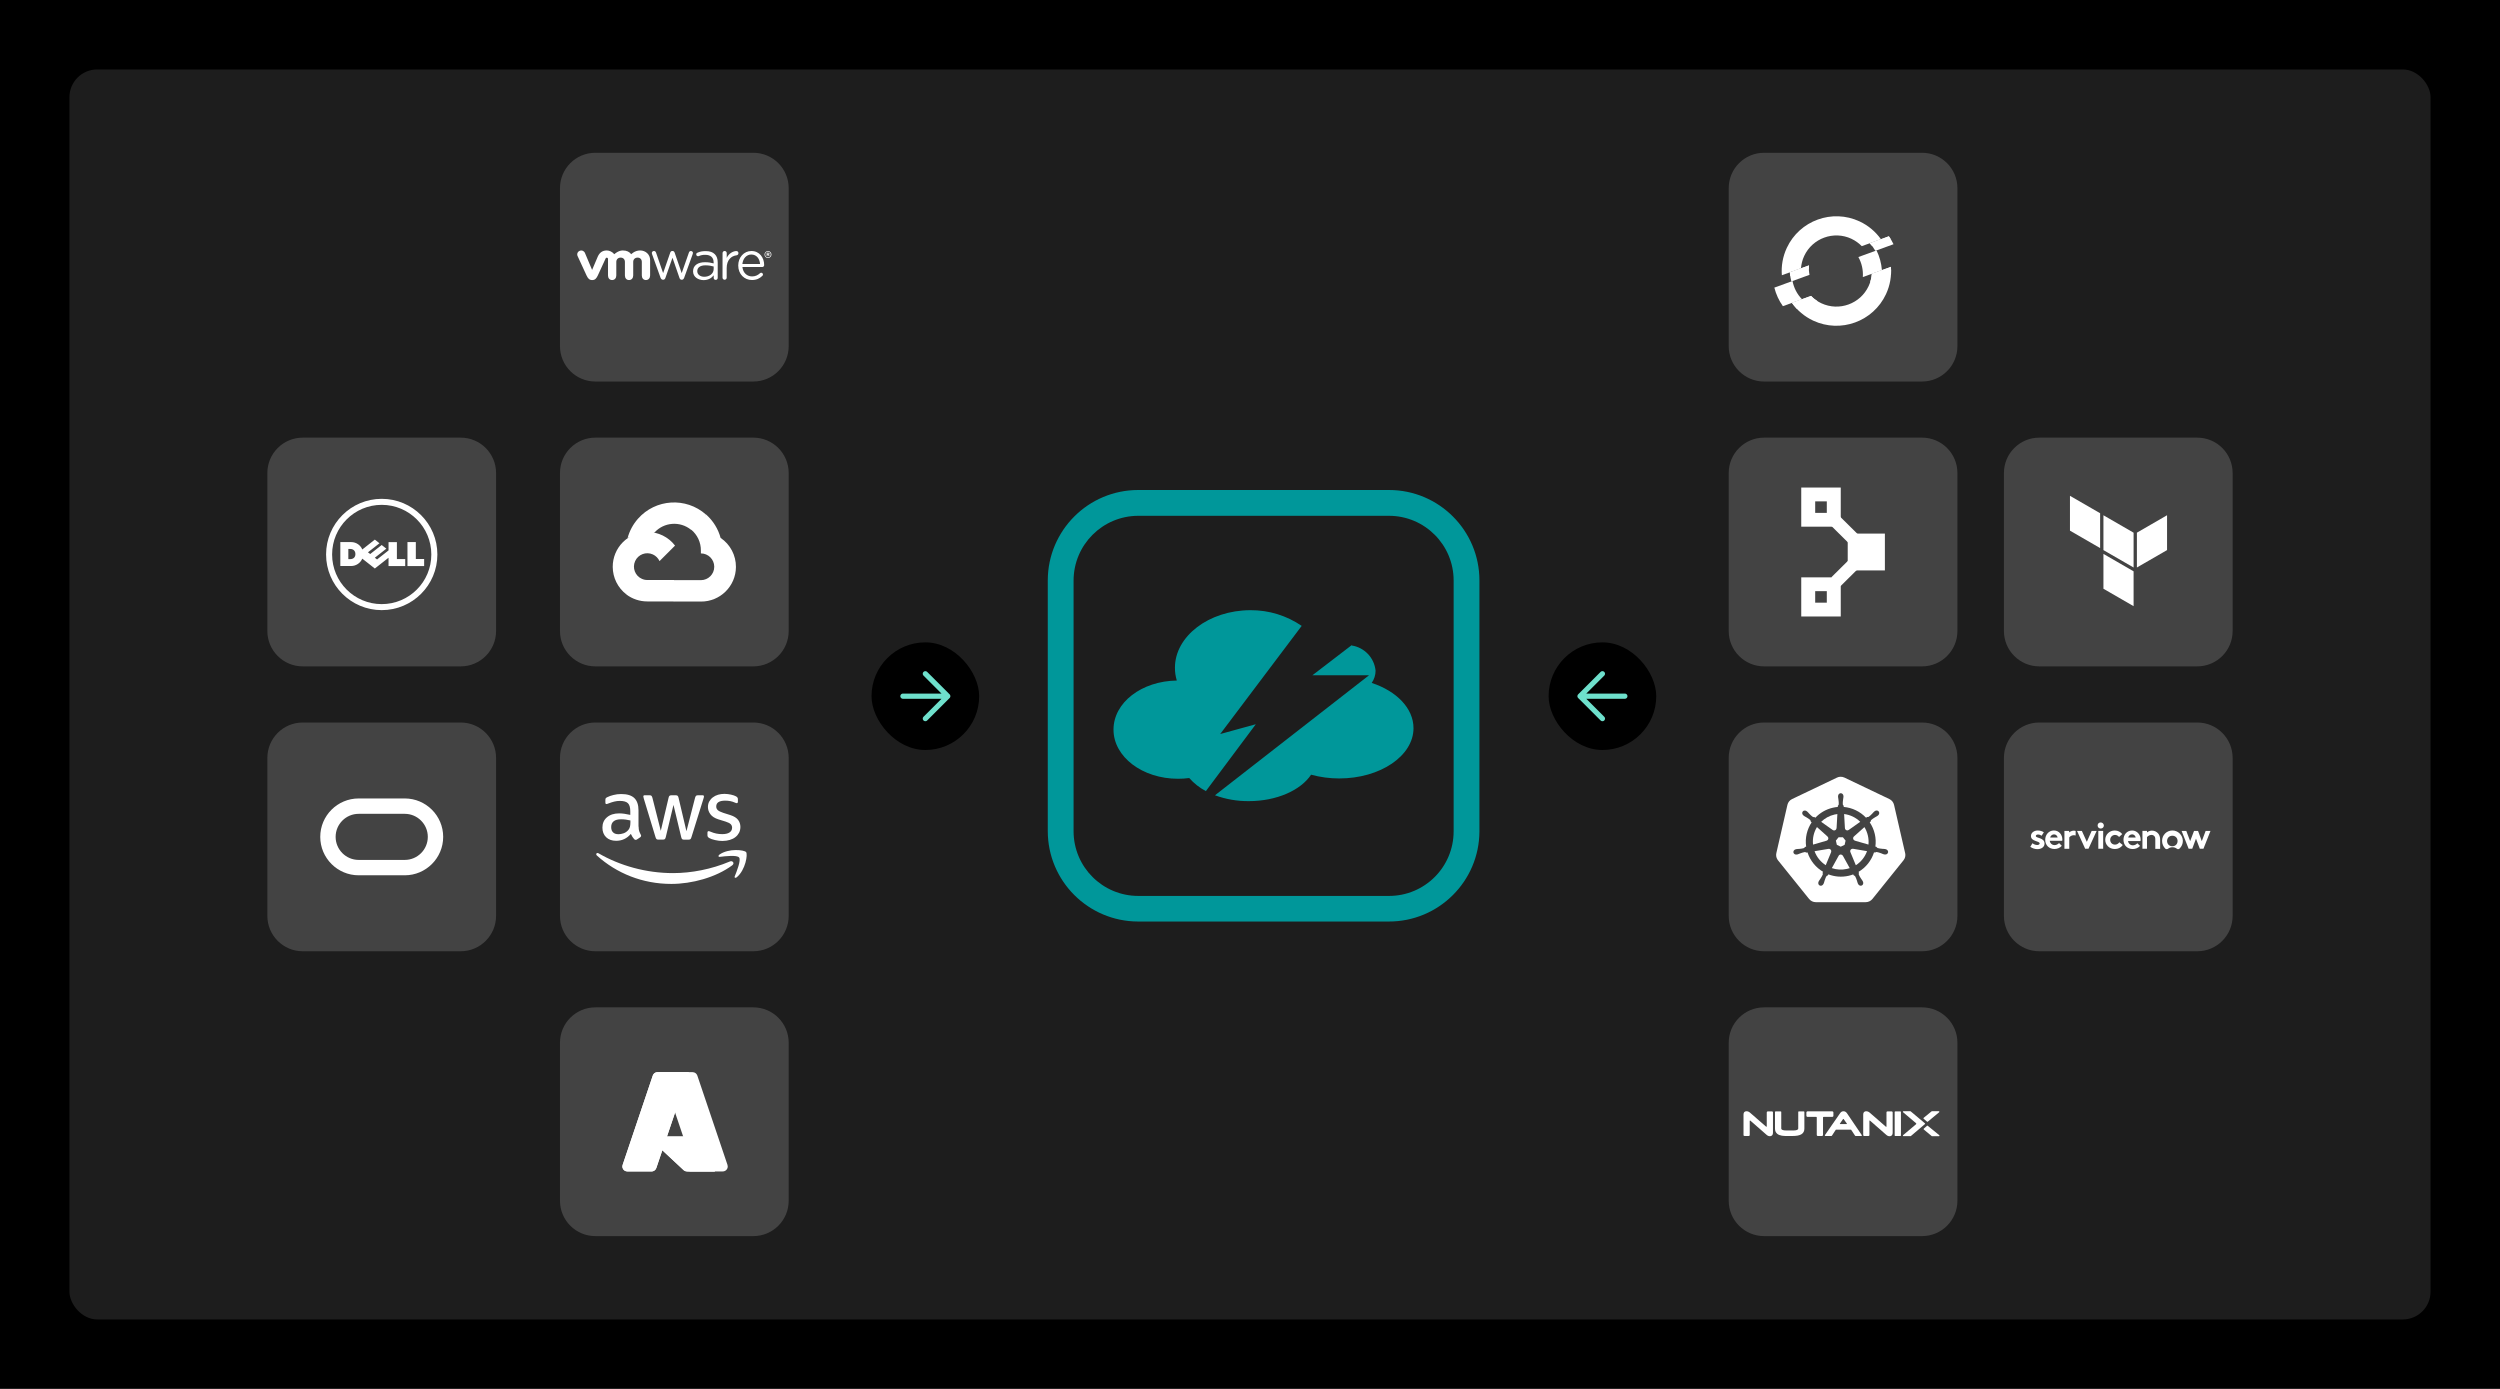 <?xml version="1.0" encoding="UTF-8"?> <svg xmlns="http://www.w3.org/2000/svg" width="720" height="400" viewBox="0 0 720 400" fill="none"><rect width="720" height="400" fill="black"></rect><rect x="20" y="20" width="680" height="360" rx="8" fill="#1D1D1D"></rect><g clip-path="url(#clip0_3036_20443)"><path fill-rule="evenodd" clip-rule="evenodd" d="M342.51 224.071C341.433 224.218 340.349 224.289 339.26 224.283C328.997 224.283 320.689 217.964 320.689 210.138C320.689 202.311 328.815 196.14 338.924 195.992C338.553 194.791 338.371 193.543 338.383 192.288C338.383 183.261 348.133 175.735 360.174 175.735C365.426 175.711 370.554 177.289 374.888 180.251L351.413 211.404L361.675 208.577L347.291 227.84C345.483 226.886 343.858 225.608 342.504 224.077L342.51 224.071ZM389.307 185.905C392.981 186.476 395.802 189.462 396.167 193.16C396.161 194.42 395.772 195.645 395.054 196.681C402.184 199.031 407.089 203.966 407.089 209.714C407.089 217.687 397.521 224.194 385.692 224.194C382.96 224.194 380.234 223.835 377.596 223.111C374.587 227.628 367.634 230.725 359.691 230.725C356.358 230.761 353.044 230.189 349.911 229.041L394.271 194.485H377.961L389.307 185.787V185.905Z" fill="#00979A"></path><path d="M399.988 265.399H327.761C313.4 265.364 301.777 253.721 301.76 239.364V167.125C301.795 152.75 313.453 141.12 327.82 141.12H400.047C414.431 141.137 426.077 152.803 426.077 167.184V239.423C426.03 253.798 414.354 265.417 399.988 265.399ZM327.82 148.551C317.539 148.569 309.208 156.902 309.19 167.184V239.423C309.208 249.699 317.539 258.026 327.82 258.026H400.047C410.321 258.026 418.647 249.699 418.647 239.423V167.184C418.647 156.908 410.327 148.569 400.047 148.551H327.82Z" fill="#00979A"></path><path d="M216.95 44H171.465C165.837 44 161.273 48.564 161.273 54.194V99.686C161.273 105.315 165.837 109.879 171.465 109.879H216.95C222.579 109.879 227.142 105.315 227.142 99.686V54.194C227.142 48.564 222.579 44 216.95 44Z" fill="#434343"></path><path d="M216.95 126.038H171.465C165.837 126.038 161.273 130.602 161.273 136.232V181.724C161.273 187.353 165.837 191.917 171.465 191.917H216.95C222.579 191.917 227.142 187.353 227.142 181.724V136.232C227.142 130.602 222.579 126.038 216.95 126.038Z" fill="#434343"></path><path d="M216.95 208.083H171.465C165.837 208.083 161.273 212.646 161.273 218.276V263.768C161.273 269.398 165.837 273.962 171.465 273.962H216.95C222.579 273.962 227.142 269.398 227.142 263.768V218.276C227.142 212.646 222.579 208.083 216.95 208.083Z" fill="#434343"></path><path d="M132.676 208.083H87.192C81.563 208.083 77 212.646 77 218.276V263.768C77 269.398 81.563 273.962 87.192 273.962H132.676C138.305 273.962 142.868 269.398 142.868 263.768V218.276C142.868 212.646 138.305 208.083 132.676 208.083Z" fill="#434343"></path><path d="M216.95 290.121H171.465C165.837 290.121 161.273 294.685 161.273 300.315V345.806C161.273 351.436 165.837 356 171.465 356H216.95C222.579 356 227.142 351.436 227.142 345.806V300.315C227.142 294.685 222.579 290.121 216.95 290.121Z" fill="#434343"></path><path d="M183.924 238.069C183.924 238.605 183.982 239.035 184.083 239.353C184.2 239.671 184.342 240.018 184.542 240.389C184.612 240.507 184.642 240.619 184.642 240.719C184.642 240.86 184.554 241.007 184.365 241.149L183.458 241.755C183.329 241.844 183.199 241.885 183.082 241.885C182.94 241.885 182.793 241.814 182.652 241.685C182.452 241.467 182.275 241.237 182.134 241.007C181.992 240.76 181.845 240.489 181.686 240.159C180.562 241.484 179.149 242.15 177.447 242.15C176.234 242.15 175.268 241.802 174.562 241.113C173.855 240.424 173.496 239.5 173.496 238.346C173.496 237.121 173.926 236.125 174.809 235.378C175.686 234.63 176.858 234.253 178.342 234.253C178.831 234.253 179.337 234.294 179.867 234.371C180.397 234.447 180.95 234.559 181.521 234.689V233.634C181.521 232.539 181.292 231.774 180.844 231.326C180.385 230.878 179.608 230.661 178.495 230.661C177.989 230.661 177.47 230.719 176.941 230.849C176.411 230.979 175.887 231.138 175.386 231.338C175.156 231.438 174.98 231.497 174.88 231.526C174.78 231.556 174.709 231.567 174.65 231.567C174.45 231.567 174.35 231.426 174.35 231.12V230.413C174.35 230.184 174.379 230.007 174.45 229.907C174.521 229.807 174.65 229.707 174.856 229.606C175.363 229.347 175.963 229.129 176.67 228.959C177.376 228.77 178.124 228.682 178.919 228.682C180.632 228.682 181.886 229.071 182.693 229.848C183.488 230.625 183.888 231.809 183.888 233.393V238.063H183.918L183.924 238.069ZM178.071 240.259C178.548 240.259 179.037 240.171 179.555 240C180.073 239.83 180.532 239.512 180.927 239.076C181.156 238.799 181.333 238.499 181.415 238.151C181.498 237.804 181.557 237.386 181.557 236.897V236.29C181.139 236.19 180.691 236.102 180.232 236.043C179.773 235.984 179.325 235.955 178.878 235.955C177.912 235.955 177.205 236.143 176.729 236.532C176.252 236.92 176.022 237.468 176.022 238.187C176.022 238.864 176.193 239.37 176.558 239.712C176.905 240.071 177.406 240.248 178.071 240.248V240.259ZM189.641 241.814C189.382 241.814 189.211 241.773 189.093 241.673C188.975 241.584 188.875 241.384 188.793 241.113L185.407 229.972C185.319 229.683 185.278 229.495 185.278 229.394C185.278 229.165 185.396 229.035 185.625 229.035H187.038C187.315 229.035 187.498 229.076 187.598 229.177C187.715 229.265 187.798 229.465 187.886 229.736L190.306 239.276L192.555 229.736C192.626 229.447 192.714 229.259 192.832 229.177C192.95 229.088 193.15 229.035 193.409 229.035H194.563C194.84 229.035 195.022 229.076 195.14 229.177C195.258 229.265 195.358 229.465 195.417 229.736L197.695 239.394L200.186 229.736C200.274 229.447 200.374 229.259 200.475 229.177C200.592 229.088 200.775 229.035 201.034 229.035H202.376C202.606 229.035 202.736 229.153 202.736 229.394C202.736 229.465 202.724 229.536 202.706 229.624C202.694 229.712 202.665 229.824 202.606 229.983L199.132 241.125C199.044 241.414 198.944 241.602 198.832 241.685C198.72 241.767 198.532 241.826 198.284 241.826H197.048C196.771 241.826 196.589 241.785 196.471 241.685C196.353 241.584 196.253 241.396 196.194 241.107L193.963 231.809L191.743 241.09C191.672 241.378 191.584 241.567 191.466 241.667C191.348 241.767 191.148 241.808 190.889 241.808H189.653L189.641 241.814ZM208.158 242.203C207.411 242.203 206.657 242.114 205.939 241.944C205.22 241.773 204.655 241.584 204.284 241.367C204.054 241.237 203.895 241.09 203.837 240.96C203.778 240.831 203.748 240.683 203.748 240.554V239.818C203.748 239.517 203.866 239.37 204.078 239.37C204.166 239.37 204.249 239.382 204.337 239.411C204.425 239.441 204.555 239.5 204.696 239.553C205.185 239.771 205.721 239.941 206.28 240.059C206.857 240.177 207.416 240.23 207.993 240.23C208.9 240.23 209.607 240.071 210.095 239.753C210.584 239.435 210.843 238.976 210.843 238.381C210.843 237.975 210.714 237.645 210.455 237.374C210.196 237.097 209.707 236.856 209 236.626L206.91 235.978C205.856 235.648 205.079 235.154 204.602 234.506C204.125 233.87 203.884 233.163 203.884 232.415C203.884 231.809 204.013 231.279 204.272 230.814C204.531 230.354 204.879 229.948 205.309 229.63C205.738 229.3 206.233 229.053 206.81 228.882C207.387 228.711 207.993 228.635 208.623 228.635C208.941 228.635 209.271 228.647 209.589 228.694C209.919 228.735 210.225 228.794 210.525 228.853C210.814 228.923 211.085 228.994 211.35 229.082C211.609 229.171 211.809 229.253 211.956 229.341C212.156 229.459 212.303 229.571 212.386 229.701C212.474 229.818 212.515 229.977 212.515 230.178V230.855C212.515 231.155 212.398 231.314 212.186 231.314C212.068 231.314 211.885 231.255 211.638 231.143C210.814 230.767 209.895 230.584 208.871 230.584C208.046 230.584 207.399 230.714 206.951 230.99C206.504 231.267 206.274 231.679 206.274 232.274C206.274 232.68 206.415 233.022 206.704 233.299C206.992 233.576 207.528 233.846 208.288 234.094L210.337 234.742C211.373 235.071 212.121 235.537 212.568 236.125C213.016 236.714 213.234 237.392 213.234 238.145C213.234 238.764 213.104 239.329 212.857 239.818C212.598 240.307 212.25 240.742 211.803 241.084C211.355 241.443 210.826 241.702 210.201 241.891C209.554 242.091 208.877 242.191 208.141 242.191L208.158 242.203Z" fill="white"></path><path fill-rule="evenodd" clip-rule="evenodd" d="M210.885 249.211C206.145 252.714 199.256 254.57 193.333 254.57C185.031 254.57 177.553 251.501 171.907 246.396C171.459 245.989 171.866 245.442 172.395 245.76C178.507 249.305 186.044 251.454 193.839 251.454C199.097 251.454 204.879 250.359 210.196 248.109C210.991 247.75 211.668 248.628 210.885 249.205V249.211Z" fill="white"></path><path fill-rule="evenodd" clip-rule="evenodd" d="M212.858 246.961C212.252 246.184 208.854 246.584 207.312 246.773C206.853 246.832 206.776 246.425 207.194 246.125C209.902 244.223 214.354 244.77 214.878 245.406C215.396 246.054 214.736 250.506 212.199 252.644C211.81 252.974 211.433 252.803 211.61 252.367C212.187 250.942 213.471 247.727 212.864 246.961H212.858Z" fill="white"></path><path d="M190.249 80.023L187.799 73.203C187.77 73.109 187.723 72.985 187.723 72.868C187.723 72.579 187.97 72.285 188.335 72.285C188.647 72.285 188.853 72.491 188.947 72.779L190.979 78.662L193.022 72.768C193.116 72.491 193.299 72.285 193.611 72.285H193.675C194.011 72.285 194.199 72.491 194.299 72.768L196.331 78.662L198.397 72.762C198.474 72.514 198.645 72.291 198.98 72.291C199.316 72.291 199.569 72.561 199.569 72.85C199.569 72.956 199.528 73.086 199.493 73.186L197.031 80.023C196.902 80.376 196.655 80.57 196.378 80.57H196.337C196.025 80.57 195.789 80.388 195.683 80.023L193.675 74.228L191.644 80.023C191.538 80.376 191.303 80.57 190.99 80.57H190.961C190.637 80.559 190.378 80.376 190.26 80.023" fill="white"></path><path d="M208.096 72.891C208.096 72.556 208.367 72.279 208.685 72.279C209.026 72.279 209.297 72.55 209.297 72.891V74.281C209.886 72.938 211.21 72.302 212.082 72.302C212.447 72.302 212.671 72.573 212.671 72.915C212.671 73.256 212.453 73.474 212.135 73.527C210.575 73.71 209.285 74.894 209.285 77.214V79.958C209.285 80.294 209.038 80.57 208.696 80.57C208.355 80.57 208.084 80.299 208.084 79.958L208.096 72.891Z" fill="white"></path><path d="M216.556 80.647C214.384 80.647 212.611 78.957 212.611 76.483V76.454C212.611 74.151 214.225 72.29 216.409 72.29C218.752 72.29 220.083 74.228 220.083 76.342C220.083 76.666 219.824 76.901 219.536 76.901H213.818C213.989 78.633 215.196 79.61 216.603 79.61C217.581 79.61 218.299 79.222 218.882 78.686C218.976 78.609 219.088 78.544 219.218 78.544C219.506 78.544 219.736 78.78 219.736 79.063C219.736 79.204 219.671 79.34 219.553 79.451C218.8 80.17 217.916 80.647 216.562 80.647M218.9 76.024C218.782 74.57 217.952 73.303 216.374 73.303C214.996 73.303 213.954 74.463 213.807 76.024H218.9Z" fill="white"></path><path d="M199.6 78.15V78.12C199.6 76.424 200.995 75.517 203.038 75.517C204.069 75.517 204.799 75.659 205.523 75.859V75.582C205.523 74.128 204.628 73.392 203.126 73.392C202.32 73.392 201.849 73.498 201.254 73.757C201.178 73.786 201.101 73.798 201.036 73.798C200.76 73.798 200.512 73.562 200.512 73.28C200.512 73.032 200.618 72.879 200.848 72.785C201.643 72.444 202.237 72.32 203.268 72.32C204.41 72.32 205.276 72.608 205.87 73.215C206.418 73.763 206.7 74.54 206.7 75.57V80.022C206.7 80.364 206.453 80.611 206.118 80.611C205.782 80.611 205.546 80.364 205.546 80.052V79.286C204.987 80.017 204.051 80.676 202.632 80.676C201.119 80.664 199.6 79.805 199.6 78.15ZM205.535 77.526V76.754C204.946 76.583 204.145 76.413 203.168 76.413C201.66 76.413 200.813 77.066 200.813 78.079V78.109C200.813 79.121 201.749 79.71 202.832 79.71C204.316 79.71 205.529 78.809 205.529 77.526" fill="white"></path><path d="M168.446 72.82C168.175 72.237 167.533 71.984 166.921 72.249C166.308 72.52 166.085 73.197 166.361 73.774L168.923 79.334C169.323 80.205 169.753 80.659 170.548 80.659C171.396 80.659 171.772 80.164 172.173 79.334C172.173 79.334 174.398 74.475 174.428 74.422C174.451 74.369 174.522 74.216 174.752 74.216C174.946 74.216 175.105 74.369 175.105 74.569V79.322C175.105 80.052 175.511 80.653 176.288 80.653C177.066 80.653 177.495 80.052 177.495 79.322V75.429C177.495 74.675 178.031 74.192 178.761 74.192C179.491 74.192 179.974 74.699 179.974 75.429V79.322C179.974 80.052 180.381 80.653 181.158 80.653C181.935 80.653 182.365 80.052 182.365 79.322V75.429C182.365 74.675 182.901 74.192 183.631 74.192C184.361 74.192 184.844 74.699 184.844 75.429V79.322C184.844 80.052 185.25 80.653 186.027 80.653C186.804 80.653 187.234 80.052 187.234 79.322V74.893C187.234 73.268 185.921 72.131 184.355 72.131C182.789 72.131 181.794 73.215 181.794 73.215C181.27 72.538 180.545 72.131 179.332 72.131C178.043 72.131 176.913 73.215 176.913 73.215C176.389 72.538 175.494 72.131 174.763 72.131C173.621 72.131 172.72 72.638 172.161 73.892L170.524 77.743L168.452 72.82H168.446Z" fill="white"></path><path d="M220.178 73.315C220.178 72.767 220.619 72.302 221.179 72.302C221.738 72.302 222.18 72.756 222.18 73.303C222.18 73.851 221.738 74.305 221.179 74.305C220.619 74.305 220.178 73.851 220.178 73.315ZM221.974 73.303C221.974 72.85 221.632 72.485 221.167 72.485C220.702 72.485 220.36 72.862 220.36 73.303C220.36 73.745 220.702 74.122 221.167 74.122C221.632 74.122 221.974 73.745 221.974 73.303Z" fill="white"></path><path d="M220.801 72.891C220.801 72.826 220.842 72.785 220.907 72.785H221.242C221.372 72.785 221.466 72.815 221.519 72.879C221.572 72.932 221.607 73.009 221.607 73.097C221.607 73.25 221.531 73.345 221.413 73.386L221.566 73.568C221.566 73.568 221.596 73.621 221.596 73.657C221.596 73.71 221.543 73.751 221.501 73.751C221.46 73.751 221.425 73.727 221.395 73.698L221.189 73.439H221.019V73.657C221.019 73.722 220.977 73.763 220.913 73.763C220.848 73.763 220.807 73.722 220.807 73.657V72.891H220.801ZM221.231 73.256C221.337 73.256 221.39 73.203 221.39 73.115C221.39 73.027 221.325 72.974 221.231 72.974H221.013V73.25H221.231V73.256Z" fill="white"></path><path d="M198.981 152.568H200.064L203.15 149.482L203.303 148.175C197.562 143.11 188.801 143.652 183.737 149.394C182.33 150.99 181.305 152.886 180.752 154.941C181.093 154.8 181.476 154.776 181.835 154.876L188.006 153.858C188.006 153.858 188.318 153.339 188.483 153.369C191.227 150.354 195.843 150.006 199.01 152.568H198.987H198.981Z" fill="white"></path><path d="M207.541 154.935C206.835 152.326 205.375 149.977 203.355 148.181L199.027 152.509C200.853 154.005 201.895 156.254 201.854 158.616V159.381C203.979 159.381 205.704 161.107 205.704 163.233C205.704 165.359 203.979 167.084 201.854 167.084H194.146L193.381 167.861V172.484L194.146 173.25H201.854C207.388 173.291 211.91 168.839 211.951 163.303C211.975 159.947 210.326 156.802 207.547 154.923L207.541 154.935Z" fill="white"></path><path d="M186.428 173.214H194.135V167.043H186.428C185.88 167.043 185.338 166.925 184.838 166.695L183.755 167.031L180.652 170.117L180.381 171.2C182.124 172.514 184.249 173.22 186.428 173.214Z" fill="white"></path><path d="M186.427 153.204C180.893 153.239 176.436 157.75 176.465 163.285C176.483 166.377 177.925 169.286 180.375 171.171L184.844 166.701C182.906 165.824 182.041 163.545 182.918 161.601C183.795 159.664 186.074 158.798 188.017 159.676C188.871 160.064 189.554 160.747 189.942 161.601L194.411 157.132C192.51 154.646 189.554 153.192 186.427 153.204Z" fill="white"></path><path d="M189.36 308.783H198.339L189.018 336.396C188.824 336.979 188.276 337.367 187.664 337.367H180.681C179.892 337.367 179.25 336.726 179.25 335.936C179.25 335.783 179.274 335.624 179.327 335.477L188.005 309.749C188.2 309.166 188.747 308.777 189.36 308.777V308.783Z" fill="white"></path><path d="M202.406 327.303H188.169C187.804 327.303 187.51 327.598 187.51 327.963C187.51 328.145 187.586 328.322 187.722 328.446L196.866 336.985C197.131 337.232 197.484 337.373 197.849 337.373H205.91L202.406 327.309V327.303Z" fill="white"></path><path d="M189.359 308.783C188.735 308.783 188.187 309.183 187.999 309.778L179.332 335.466C179.067 336.208 179.45 337.026 180.192 337.291C180.345 337.344 180.51 337.374 180.68 337.374H187.846C188.388 337.279 188.841 336.897 189.024 336.372L190.755 331.279L196.931 337.038C197.19 337.25 197.514 337.368 197.85 337.374H205.881L202.36 327.309H192.091L198.374 308.789H189.365L189.359 308.783Z" fill="white"></path><path d="M200.828 309.754C200.634 309.171 200.087 308.783 199.474 308.783H189.471C190.083 308.783 190.631 309.171 190.825 309.754L199.51 335.483C199.763 336.231 199.362 337.044 198.615 337.297C198.467 337.344 198.314 337.373 198.155 337.373H208.159C208.948 337.373 209.59 336.731 209.59 335.942C209.59 335.789 209.566 335.63 209.513 335.483L200.828 309.754Z" fill="white"></path><path d="M553.545 44H508.061C502.432 44 497.869 48.564 497.869 54.194V99.686C497.869 105.315 502.432 109.879 508.061 109.879H553.545C559.174 109.879 563.737 105.315 563.737 99.686V54.194C563.737 48.564 559.174 44 553.545 44Z" fill="#434343"></path><path d="M553.545 126.038H508.061C502.432 126.038 497.869 130.602 497.869 136.232V181.724C497.869 187.353 502.432 191.917 508.061 191.917H553.545C559.174 191.917 563.737 187.353 563.737 181.724V136.232C563.737 130.602 559.174 126.038 553.545 126.038Z" fill="#434343"></path><path d="M132.676 126.038H87.192C81.563 126.038 77 130.602 77 136.232V181.724C77 187.353 81.563 191.917 87.192 191.917H132.676C138.305 191.917 142.868 187.353 142.868 181.724V136.232C142.868 130.602 138.305 126.038 132.676 126.038Z" fill="#434343"></path><path d="M553.545 208.083H508.061C502.432 208.083 497.869 212.646 497.869 218.276V263.768C497.869 269.398 502.432 273.962 508.061 273.962H553.545C559.174 273.962 563.737 269.398 563.737 263.768V218.276C563.737 212.646 559.174 208.083 553.545 208.083Z" fill="#434343"></path><path d="M553.545 290.121H508.061C502.432 290.121 497.869 294.685 497.869 300.315V345.806C497.869 351.436 502.432 356 508.061 356H553.545C559.174 356 563.737 351.436 563.737 345.806V300.315C563.737 294.685 559.174 290.121 553.545 290.121Z" fill="#434343"></path><path d="M632.807 126.038H587.323C581.694 126.038 577.131 130.602 577.131 136.232V181.724C577.131 187.353 581.694 191.917 587.323 191.917H632.807C638.436 191.917 642.999 187.353 642.999 181.724V136.232C642.999 130.602 638.436 126.038 632.807 126.038Z" fill="#434343"></path><path d="M632.807 208.083H587.323C581.694 208.083 577.131 212.646 577.131 218.276V263.768C577.131 269.398 581.694 273.962 587.323 273.962H632.807C638.436 273.962 642.999 269.398 642.999 263.768V218.276C642.999 212.646 638.436 208.083 632.807 208.083Z" fill="#434343"></path><path d="M527.385 244.994C527.314 244.682 527.037 244.47 526.731 244.464C526.69 244.464 526.643 244.464 526.596 244.476H526.59L522.592 245.147C523.21 246.855 524.364 248.245 525.813 249.175L527.361 245.43L527.349 245.412C527.402 245.283 527.42 245.141 527.385 244.994Z" fill="white"></path><path d="M526.059 242.109C526.195 242.073 526.319 241.991 526.413 241.873C526.642 241.584 526.601 241.172 526.324 240.931V240.913L523.286 238.192C522.385 239.665 521.956 241.425 522.156 243.245L526.054 242.12V242.109H526.059Z" fill="white"></path><path d="M527.833 239.04C527.944 239.123 528.086 239.17 528.233 239.17C528.598 239.17 528.898 238.881 528.916 238.516H528.934L529.163 234.447C528.887 234.482 528.616 234.529 528.339 234.588C526.832 234.93 525.519 235.678 524.494 236.685L527.827 239.046H527.833V239.04Z" fill="white"></path><path d="M529.009 243.304L530.134 243.846L531.252 243.31L531.529 242.097L530.758 241.131H529.51L528.732 242.097L529.009 243.304Z" fill="white"></path><path d="M531.341 238.505C531.347 238.646 531.394 238.781 531.488 238.899C531.718 239.188 532.13 239.241 532.424 239.023H532.436L535.745 236.679C534.497 235.454 532.866 234.659 531.105 234.441L531.335 238.499L531.341 238.505Z" fill="white"></path><path d="M548.681 245.689L545.484 231.797C545.319 231.067 544.824 230.454 544.147 230.131L531.206 223.947C530.835 223.77 530.423 223.688 530.005 223.706C529.675 223.723 529.351 223.806 529.057 223.947L516.115 230.131C515.438 230.454 514.943 231.067 514.778 231.797L511.587 245.689C511.44 246.337 511.558 247.014 511.923 247.573C511.964 247.638 512.011 247.709 512.064 247.768L521.02 258.904C521.491 259.487 522.203 259.828 522.957 259.828H537.317C538.071 259.828 538.783 259.487 539.254 258.904L548.21 247.762C548.681 247.179 548.858 246.413 548.687 245.683L548.681 245.689ZM543.759 245.518C543.665 245.93 543.217 246.184 542.758 246.084C542.758 246.084 542.752 246.084 542.746 246.084C542.746 246.084 542.734 246.084 542.728 246.084C542.664 246.072 542.587 246.054 542.528 246.042C542.263 245.972 542.069 245.866 541.833 245.771C541.321 245.589 540.897 245.436 540.485 245.377C540.273 245.359 540.167 245.459 540.049 245.536C539.99 245.524 539.82 245.495 539.72 245.477C538.978 247.809 537.4 249.829 535.257 251.095C535.292 251.183 535.357 251.372 535.386 251.407C535.339 251.537 535.262 251.66 535.327 251.866C535.48 252.255 535.722 252.638 536.016 253.097C536.157 253.309 536.305 253.474 536.434 253.716C536.464 253.774 536.505 253.863 536.534 253.922C536.734 254.346 536.587 254.84 536.205 255.023C535.822 255.211 535.339 255.011 535.133 254.587C535.103 254.528 535.062 254.446 535.039 254.387C534.927 254.134 534.892 253.922 534.815 253.674C534.638 253.156 534.497 252.732 534.285 252.373C534.167 252.196 534.02 252.179 533.891 252.131C533.867 252.09 533.773 251.919 533.726 251.831C533.296 251.99 532.854 252.126 532.395 252.232C530.387 252.685 528.374 252.502 526.578 251.813L526.401 252.131C526.272 252.167 526.142 252.202 526.066 252.296C525.783 252.632 525.671 253.174 525.465 253.686C525.388 253.928 525.353 254.145 525.241 254.399C525.218 254.458 525.176 254.534 525.147 254.593C524.941 255.017 524.464 255.217 524.075 255.029C523.693 254.846 523.545 254.352 523.746 253.928C523.775 253.869 523.816 253.774 523.846 253.721C523.975 253.48 524.117 253.315 524.264 253.103C524.558 252.644 524.817 252.232 524.964 251.843C525 251.713 524.947 251.537 524.894 251.407L525.035 251.071C522.974 249.852 521.343 247.903 520.566 245.495L520.231 245.554C520.142 245.501 519.96 245.383 519.783 245.395C519.371 245.453 518.947 245.607 518.435 245.789C518.199 245.883 518.005 245.983 517.74 246.054C517.681 246.072 517.605 246.084 517.54 246.101C517.54 246.101 517.528 246.101 517.522 246.101C517.522 246.101 517.516 246.101 517.51 246.101C517.051 246.201 516.604 245.948 516.509 245.536C516.415 245.124 516.71 244.706 517.163 244.594C517.163 244.594 517.169 244.594 517.175 244.594C517.175 244.594 517.175 244.594 517.181 244.594C517.245 244.576 517.328 244.558 517.387 244.547C517.658 244.494 517.875 244.505 518.129 244.488C518.67 244.429 519.118 244.388 519.518 244.258C519.642 244.205 519.765 244.034 519.848 243.922L520.172 243.828C519.807 241.314 520.425 238.84 521.75 236.838L521.502 236.614C521.485 236.52 521.467 236.296 521.349 236.167C521.043 235.878 520.66 235.643 520.195 235.36C519.977 235.23 519.771 235.148 519.553 234.983C519.506 234.948 519.442 234.895 519.394 234.853C519.394 234.853 519.389 234.853 519.383 234.848C519.012 234.553 518.923 234.041 519.194 233.705C519.342 233.517 519.571 233.422 519.813 233.434C519.995 233.44 520.189 233.511 520.354 233.64C520.407 233.682 520.478 233.735 520.525 233.776C520.731 233.952 520.861 234.129 521.037 234.318C521.42 234.706 521.732 235.03 522.079 235.26C522.262 235.366 522.403 235.325 522.539 235.307C522.586 235.342 522.733 235.448 522.821 235.507C524.14 234.106 525.871 233.075 527.885 232.616C528.35 232.51 528.821 232.439 529.286 232.398L529.304 232.068C529.41 231.968 529.522 231.827 529.557 231.668C529.592 231.249 529.533 230.802 529.469 230.26C529.433 230.007 529.375 229.795 529.363 229.524C529.363 229.465 529.363 229.389 529.363 229.324C529.363 229.318 529.363 229.312 529.363 229.3C529.363 228.823 529.71 228.44 530.14 228.44C530.57 228.44 530.917 228.823 530.917 229.3C530.917 229.365 530.917 229.459 530.917 229.518C530.905 229.795 530.847 230.001 530.811 230.254C530.746 230.796 530.688 231.244 530.723 231.662C530.752 231.868 530.876 231.95 530.976 232.05C530.976 232.109 530.988 232.292 530.994 232.398C533.455 232.616 535.745 233.74 537.423 235.507L537.718 235.295C537.818 235.295 538.036 235.33 538.189 235.242C538.536 235.007 538.848 234.683 539.231 234.3C539.408 234.111 539.537 233.935 539.743 233.758C539.79 233.717 539.861 233.664 539.914 233.623C540.285 233.328 540.803 233.358 541.068 233.693C541.333 234.029 541.25 234.541 540.88 234.836C540.827 234.877 540.762 234.936 540.709 234.971C540.491 235.136 540.285 235.219 540.067 235.348C539.602 235.637 539.219 235.872 538.913 236.155C538.772 236.308 538.778 236.455 538.766 236.591C538.725 236.632 538.571 236.761 538.489 236.838C539.154 237.833 539.655 238.958 539.943 240.195C540.226 241.42 540.267 242.639 540.108 243.81L540.42 243.899C540.479 243.981 540.591 244.17 540.756 244.234C541.156 244.358 541.604 244.405 542.145 244.464C542.399 244.488 542.616 244.47 542.887 244.523C542.952 244.535 543.046 244.558 543.111 244.576C543.57 244.688 543.859 245.106 543.765 245.518H543.759Z" fill="white"></path><path d="M536.959 238.198L533.933 240.907C533.827 241.007 533.75 241.131 533.715 241.278C533.632 241.637 533.85 241.991 534.198 242.091V242.108L538.119 243.239C538.201 242.391 538.154 241.52 537.948 240.642C537.742 239.753 537.401 238.934 536.953 238.204L536.959 238.198Z" fill="white"></path><path d="M530.734 246.461C530.669 246.337 530.563 246.237 530.428 246.172C530.322 246.125 530.216 246.101 530.11 246.101C529.874 246.107 529.651 246.243 529.533 246.461L527.566 250.017C528.927 250.483 530.428 250.583 531.935 250.241C532.206 250.182 532.465 250.106 532.724 250.023L530.752 246.461H530.734Z" fill="white"></path><path d="M533.66 244.458C533.607 244.447 533.554 244.447 533.501 244.447C533.413 244.447 533.325 244.476 533.242 244.517C532.913 244.676 532.765 245.071 532.913 245.401L534.479 249.187C535.986 248.227 537.117 246.79 537.705 245.13L533.672 244.447H533.666L533.66 244.458Z" fill="white"></path><path d="M615.428 153.41V163.439L624.112 158.427V148.387L615.428 153.41Z" fill="white"></path><path d="M605.789 148.393L614.474 153.416V163.445L605.789 158.428V148.393Z" fill="white"></path><path d="M596.15 142.792V152.827L604.835 157.845V147.81L596.15 142.792ZM605.789 169.558L614.474 174.575V164.54L605.789 159.523V169.558Z" fill="white"></path><path d="M545.336 70.335C544.953 69.54 544.506 68.775 543.994 68.05L538.483 70.058C539.124 70.712 539.66 71.454 540.102 72.243L545.336 70.335ZM520.978 76.436L515.467 78.444C515.537 79.328 515.691 80.199 515.902 81.059L521.137 79.151C520.966 78.267 520.907 77.355 520.978 76.436Z" fill="white"></path><path d="M533.212 68.775C534.36 69.311 535.35 70.041 536.192 70.895L541.703 68.887C540.178 66.743 538.099 64.953 535.55 63.763C527.672 60.089 518.269 63.51 514.601 71.389C513.411 73.939 512.97 76.648 513.176 79.269L518.687 77.261C518.781 76.065 519.07 74.87 519.605 73.721C521.99 68.604 528.096 66.378 533.218 68.769" fill="white"></path><path d="M539.09 78.851C539.002 80.046 538.702 81.242 538.166 82.39C535.781 87.508 529.675 89.734 524.553 87.343C523.405 86.807 522.404 86.082 521.568 85.223L516.068 87.225C517.593 89.368 519.666 91.159 522.215 92.348C530.093 96.023 539.49 92.602 543.165 84.722C544.354 82.172 544.796 79.463 544.584 76.849L539.084 78.851H539.09Z" fill="white"></path><path d="M540.443 72.12L535.209 74.028C536.181 75.771 536.64 77.779 536.493 79.799L541.992 77.796C541.833 75.824 541.309 73.898 540.449 72.126M516.244 80.929L511.01 82.837C511.493 84.745 512.323 86.559 513.471 88.179L518.97 86.176C517.557 84.728 516.621 82.89 516.244 80.929Z" fill="white"></path><path d="M544.541 68.886C544.371 68.604 544.188 68.327 543.994 68.056L538.483 70.064C538.724 70.312 538.948 70.577 539.16 70.847L544.535 68.886H544.541ZM520.954 77.543C520.943 77.178 520.948 76.807 520.978 76.436L515.467 78.444C515.496 78.797 515.537 79.151 515.59 79.498L520.954 77.543Z" fill="white"></path><path d="M544.589 76.849L539.09 78.851C539.031 79.64 538.878 80.435 538.625 81.218L544.613 79.033C544.654 78.303 544.648 77.573 544.589 76.849ZM516.068 87.231C516.492 87.826 516.963 88.397 517.47 88.933L523.458 86.748C522.757 86.312 522.127 85.8 521.568 85.228L516.068 87.231Z" fill="white"></path><path d="M542.847 153.675H532.143V164.281H542.847V153.675Z" fill="white"></path><path d="M526.12 173.568H522.775V170.252H526.12V173.568ZM530.135 166.277H518.76V177.549H530.135V166.277Z" fill="white"></path><path d="M532.367 156.366L525.607 149.671L528.216 147.085L534.975 153.781L532.367 156.366Z" fill="white"></path><path d="M530.028 168.851L527.42 166.265L532.766 160.965L535.375 163.551L530.028 168.851Z" fill="white"></path><path d="M526.12 147.709H522.775V144.394H526.12V147.709ZM530.135 140.413H518.76V151.684H530.135V140.413Z" fill="white"></path><path fill-rule="evenodd" clip-rule="evenodd" d="M597.344 239.223C596.784 239.223 596.307 239.423 595.907 239.741V239.305H594.553V244.446H595.948V241.178C596.148 240.901 596.625 240.542 597.226 240.542C597.426 240.542 597.626 240.583 597.785 240.624V239.311C597.626 239.27 597.467 239.229 597.349 239.229" fill="white"></path><path fill-rule="evenodd" clip-rule="evenodd" d="M585.351 242.845C585.71 243.163 586.269 243.363 586.746 243.363C587.105 243.363 587.423 243.163 587.423 242.927C587.423 242.132 584.915 242.409 584.915 240.778C584.915 239.782 585.869 239.182 586.87 239.182C587.547 239.182 588.265 239.423 588.624 239.7L587.988 240.695C587.712 240.536 587.394 240.336 586.993 240.336C586.593 240.336 586.316 240.495 586.316 240.772C586.316 241.449 588.825 241.172 588.825 242.962C588.825 243.958 587.871 244.558 586.793 244.558C586.075 244.558 585.321 244.317 584.721 243.881L585.357 242.845H585.351Z" fill="white"></path><path fill-rule="evenodd" clip-rule="evenodd" d="M593.96 241.808C593.96 240.371 592.964 239.176 591.528 239.176C590.015 239.176 589.02 240.454 589.02 241.843C589.02 243.475 590.174 244.511 591.687 244.511C592.482 244.511 593.282 244.193 593.801 243.592L593.006 242.797C592.764 243.074 592.287 243.392 591.728 243.392C591.01 243.392 590.415 242.874 590.333 242.156H593.877C593.959 242.073 593.96 241.955 593.96 241.796V241.808ZM590.45 241.213C590.533 240.736 591.01 240.295 591.563 240.295C592.117 240.295 592.517 240.73 592.599 241.213H590.45Z" fill="white"></path><path fill-rule="evenodd" clip-rule="evenodd" d="M603.838 239.3L601.483 244.441H600.529L598.18 239.3H599.575L601.006 242.45L602.401 239.3H603.838Z" fill="white"></path><path fill-rule="evenodd" clip-rule="evenodd" d="M604.993 236.867C605.511 236.867 605.911 237.268 605.911 237.745C605.911 238.263 605.511 238.622 604.993 238.622C604.474 238.622 604.115 238.222 604.115 237.745C604.115 237.227 604.474 236.867 604.993 236.867Z" fill="white"></path><path d="M605.712 239.3H604.316V244.441H605.712V239.3Z" fill="white"></path><path fill-rule="evenodd" clip-rule="evenodd" d="M611.364 243.363C610.77 244.158 610.01 244.517 609.056 244.517C607.461 244.517 606.307 243.322 606.307 241.849C606.307 240.377 607.502 239.182 609.056 239.182C609.975 239.182 610.728 239.617 611.205 240.218L610.287 241.054C610.01 240.695 609.61 240.46 609.133 240.46C608.338 240.46 607.737 241.096 607.737 241.855C607.737 242.65 608.297 243.251 609.133 243.251C609.692 243.251 610.128 242.933 610.369 242.574L611.364 243.369V243.363Z" fill="white"></path><path fill-rule="evenodd" clip-rule="evenodd" d="M616.345 243.604C615.827 244.199 615.032 244.523 614.232 244.523C612.718 244.523 611.564 243.487 611.564 241.855C611.564 240.419 612.518 239.188 614.073 239.188C615.468 239.188 616.504 240.383 616.504 241.82C616.504 241.979 616.504 242.097 616.463 242.221H612.877C612.96 242.939 613.555 243.457 614.273 243.457C614.832 243.457 615.309 243.139 615.551 242.862L616.345 243.622V243.604ZM615.074 241.214C615.032 240.778 614.638 240.295 614.037 240.295C613.478 240.295 613.001 240.731 612.925 241.214H615.074Z" fill="white"></path><path fill-rule="evenodd" clip-rule="evenodd" d="M617.021 244.44V239.299H618.335V239.735C618.735 239.417 619.212 239.217 619.771 239.217C620.489 239.217 621.125 239.535 621.561 240.053C621.879 240.454 622.12 240.972 622.12 241.843V244.476H620.725V241.726C620.725 241.207 620.607 240.931 620.407 240.772C620.207 240.571 619.971 240.454 619.612 240.454C619.053 240.454 618.576 240.813 618.335 241.09V244.435H617.021V244.44Z" fill="white"></path><path fill-rule="evenodd" clip-rule="evenodd" d="M625.665 239.182C623.993 239.182 622.68 240.495 622.68 242.167C622.68 243.045 623.039 243.84 623.598 244.399C623.798 244.599 624.158 244.599 624.393 244.44C624.711 244.164 625.188 244.005 625.671 244.005C626.189 244.005 626.589 244.164 626.948 244.44C627.19 244.641 627.508 244.599 627.743 244.358C628.303 243.799 628.662 243.045 628.662 242.167C628.621 240.536 627.308 239.182 625.677 239.182M625.63 243.722C624.711 243.722 624.116 243.045 624.116 242.209C624.116 241.372 624.711 240.695 625.63 240.695C626.548 240.695 627.143 241.372 627.143 242.209C627.143 243.045 626.548 243.722 625.63 243.722Z" fill="white"></path><path fill-rule="evenodd" clip-rule="evenodd" d="M628.297 239.3H629.651L630.764 242.25L631.883 239.3H633.037L634.114 242.25L635.227 239.3H636.622L634.591 244.441H633.555L632.442 241.531L631.364 244.441H630.328L628.297 239.3Z" fill="white"></path><path fill-rule="evenodd" clip-rule="evenodd" d="M550.358 327.174C550.358 327.174 550.293 327.215 550.252 327.215H548.203C548.138 327.215 548.073 327.18 548.05 327.121C548.021 327.05 548.038 326.974 548.091 326.926L551.836 323.77C551.918 323.699 551.918 323.57 551.836 323.499L548.097 320.325C548.05 320.284 548.026 320.225 548.038 320.166C548.05 320.084 548.121 320.031 548.197 320.031H550.17C550.205 320.031 550.246 320.042 550.276 320.066L554.35 323.493L554.385 323.523C554.45 323.576 554.45 323.67 554.385 323.729L554.344 323.764L550.352 327.162" fill="white"></path><path fill-rule="evenodd" clip-rule="evenodd" d="M510.35 320.084H509.096C508.949 320.084 508.825 320.207 508.825 320.355V324.4C508.825 324.495 508.714 324.548 508.643 324.483L504.009 320.449C503.691 320.172 503.35 320.037 502.991 320.037C502.673 320.037 502.131 320.166 502.131 321.038V326.891C502.131 327.044 502.255 327.162 502.402 327.162H503.65C503.803 327.162 503.921 327.039 503.921 326.891V322.828C503.921 322.734 504.033 322.681 504.103 322.746L508.784 326.838C509.073 327.097 509.391 327.227 509.72 327.227C510.05 327.227 510.615 327.092 510.615 326.179V320.349C510.615 320.202 510.492 320.078 510.345 320.078" fill="white"></path><path fill-rule="evenodd" clip-rule="evenodd" d="M519.513 320.084H518.059C517.97 320.084 517.894 320.154 517.894 320.248V324.989C517.894 325.378 517.411 325.578 516.451 325.578H514.473C513.496 325.578 513.001 325.378 513.001 324.989V320.248C513.001 320.16 512.93 320.084 512.836 320.084H511.364C511.276 320.084 511.199 320.154 511.199 320.248V325.06C511.199 325.395 511.258 325.684 511.364 325.914C511.476 326.143 511.623 326.343 511.806 326.508C511.988 326.667 512.2 326.791 512.436 326.879C512.665 326.968 512.907 327.032 513.154 327.074C513.401 327.121 513.654 327.144 513.914 327.156C514.167 327.168 514.402 327.168 514.626 327.168H516.233C517.417 327.168 518.259 327.003 518.806 326.667C519.372 326.32 519.66 325.778 519.66 325.054V320.243C519.66 320.154 519.59 320.078 519.495 320.078" fill="white"></path><path fill-rule="evenodd" clip-rule="evenodd" d="M528.02 321.332V320.402C528.02 320.219 527.873 320.072 527.69 320.072H520.572C520.389 320.072 520.242 320.219 520.242 320.402V321.332C520.242 321.515 520.389 321.662 520.572 321.662H523.063C523.151 321.662 523.227 321.738 523.227 321.827V326.844C523.227 327.027 523.375 327.174 523.557 327.174H524.699C524.882 327.174 525.029 327.027 525.029 326.844V321.827C525.029 321.738 525.106 321.662 525.194 321.662H527.696C527.879 321.662 528.026 321.515 528.026 321.332" fill="white"></path><path fill-rule="evenodd" clip-rule="evenodd" d="M529.886 323.605L530.799 322.292C530.84 322.233 530.929 322.233 530.97 322.292L531.894 323.593C531.935 323.652 531.894 323.735 531.818 323.735H529.957C529.886 323.735 529.845 323.658 529.886 323.599V323.605ZM531.888 320.56C531.641 320.219 531.317 320.042 530.923 320.042C530.528 320.042 530.21 320.219 529.969 320.572L525.576 326.915C525.535 326.973 525.535 327.056 525.588 327.115C525.624 327.15 525.671 327.168 525.724 327.168H527.449C527.502 327.168 527.555 327.138 527.584 327.091L528.685 325.395C528.709 325.36 528.75 325.336 528.797 325.336C528.797 325.336 532.471 325.336 533.031 325.336C533.078 325.336 533.113 325.36 533.142 325.395L534.267 327.091C534.296 327.138 534.349 327.162 534.402 327.162H536.057C536.116 327.162 536.175 327.127 536.198 327.074C536.228 327.021 536.222 326.956 536.192 326.909L531.888 320.555V320.56Z" fill="white"></path><path fill-rule="evenodd" clip-rule="evenodd" d="M544.843 320.083H543.559C543.418 320.083 543.306 320.195 543.306 320.337V324.441C543.306 324.524 543.212 324.565 543.153 324.512L538.49 320.454C538.172 320.178 537.83 320.042 537.465 320.042C537.147 320.042 536.605 320.172 536.605 321.043V326.915C536.605 327.056 536.723 327.168 536.859 327.168H538.142C538.284 327.168 538.395 327.056 538.395 326.915V322.798C538.395 322.716 538.49 322.675 538.548 322.728L543.259 326.85C543.547 327.109 543.865 327.238 544.195 327.238C544.525 327.238 545.09 327.103 545.09 326.19V320.348C545.09 320.207 544.978 320.095 544.837 320.095" fill="white"></path><path fill-rule="evenodd" clip-rule="evenodd" d="M547.303 320.083H545.831C545.743 320.083 545.666 320.154 545.666 320.248V327.009C545.666 327.097 545.737 327.174 545.831 327.174H547.303C547.391 327.174 547.468 327.103 547.468 327.009V320.248C547.468 320.16 547.397 320.083 547.303 320.083Z" fill="white"></path><path fill-rule="evenodd" clip-rule="evenodd" d="M554.981 323.04C555.045 323.093 555.14 323.093 555.21 323.04L558.478 320.325C558.525 320.284 558.549 320.225 558.537 320.166C558.525 320.084 558.454 320.031 558.378 320.031H556.405C556.37 320.031 556.329 320.042 556.299 320.066L554.009 321.939C553.927 322.009 553.927 322.139 554.009 322.204L554.986 323.034" fill="white"></path><path fill-rule="evenodd" clip-rule="evenodd" d="M554.969 324.229C555.033 324.176 555.128 324.176 555.198 324.229L558.513 326.938C558.56 326.979 558.584 327.038 558.572 327.097C558.56 327.18 558.49 327.233 558.413 327.233H556.441C556.405 327.233 556.364 327.221 556.335 327.197L554.056 325.301C553.974 325.23 553.974 325.101 554.056 325.036L554.969 324.241" fill="white"></path><path d="M109.937 145.395C105.992 145.395 102.418 146.997 99.833 149.588C97.243 152.173 95.647 155.748 95.647 159.693C95.647 163.639 97.249 167.213 99.833 169.799C102.418 172.384 105.992 173.986 109.937 173.986C113.882 173.986 117.462 172.384 120.041 169.799C122.626 167.213 124.221 163.639 124.221 159.693C124.221 155.748 122.626 152.167 120.041 149.588C117.456 146.997 113.882 145.395 109.937 145.395ZM109.937 143.664C118.787 143.664 125.964 150.842 125.964 159.693C125.964 168.544 118.787 175.717 109.937 175.717C101.088 175.717 93.91 168.538 93.91 159.693C93.91 150.848 101.088 143.664 109.937 143.664Z" fill="white"></path><path d="M102.353 159.564C102.353 158.627 101.735 158.097 100.858 158.097H100.322V161.03H100.846C101.664 161.03 102.359 160.588 102.359 159.564M111.909 160.618L107.952 163.733L104.337 160.889C103.813 162.143 102.553 163.015 101.105 163.015H98.014V156.119H101.105C102.73 156.119 103.896 157.149 104.337 158.251L107.952 155.406L109.289 156.46L105.974 159.063L106.61 159.564L109.925 156.961L111.267 158.015L107.952 160.624L108.588 161.124L111.903 158.516V156.125H114.306V161.007H116.702V163.026H111.897V160.624L111.909 160.618ZM119.758 161.001H122.154V163.021H117.35V156.119H119.758V161.001Z" fill="white"></path><path d="M116.573 252.084H103.296C97.196 252.084 92.232 247.12 92.232 241.019C92.232 234.918 97.196 229.954 103.296 229.954H116.573C122.673 229.954 127.636 234.918 127.636 241.019C127.636 247.12 122.673 252.084 116.573 252.084ZM103.296 234.382C99.633 234.382 96.66 237.362 96.66 241.019C96.66 244.676 99.639 247.656 103.296 247.656H116.573C120.235 247.656 123.209 244.676 123.209 241.019C123.209 237.362 120.229 234.382 116.573 234.382H103.296Z" fill="white"></path></g><rect x="251" y="185" width="31" height="31" rx="15.5" fill="black"></rect><path d="M266.501 194.042L272.96 200.5M272.96 200.5L266.501 206.959M272.96 200.5H260.043" stroke="#6EE0CC" stroke-width="1.5" stroke-linecap="round" stroke-linejoin="round"></path><rect x="477" y="216" width="31" height="31" rx="15.5" transform="rotate(-180 477 216)" fill="black"></rect><path d="M461.499 206.958L455.04 200.5M455.04 200.5L461.499 194.041M455.04 200.5L467.957 200.5" stroke="#6EE0CC" stroke-width="1.5" stroke-linecap="round" stroke-linejoin="round"></path><defs><clipPath id="clip0_3036_20443"><rect width="566" height="312" fill="white" transform="translate(77 44)"></rect></clipPath></defs></svg> 